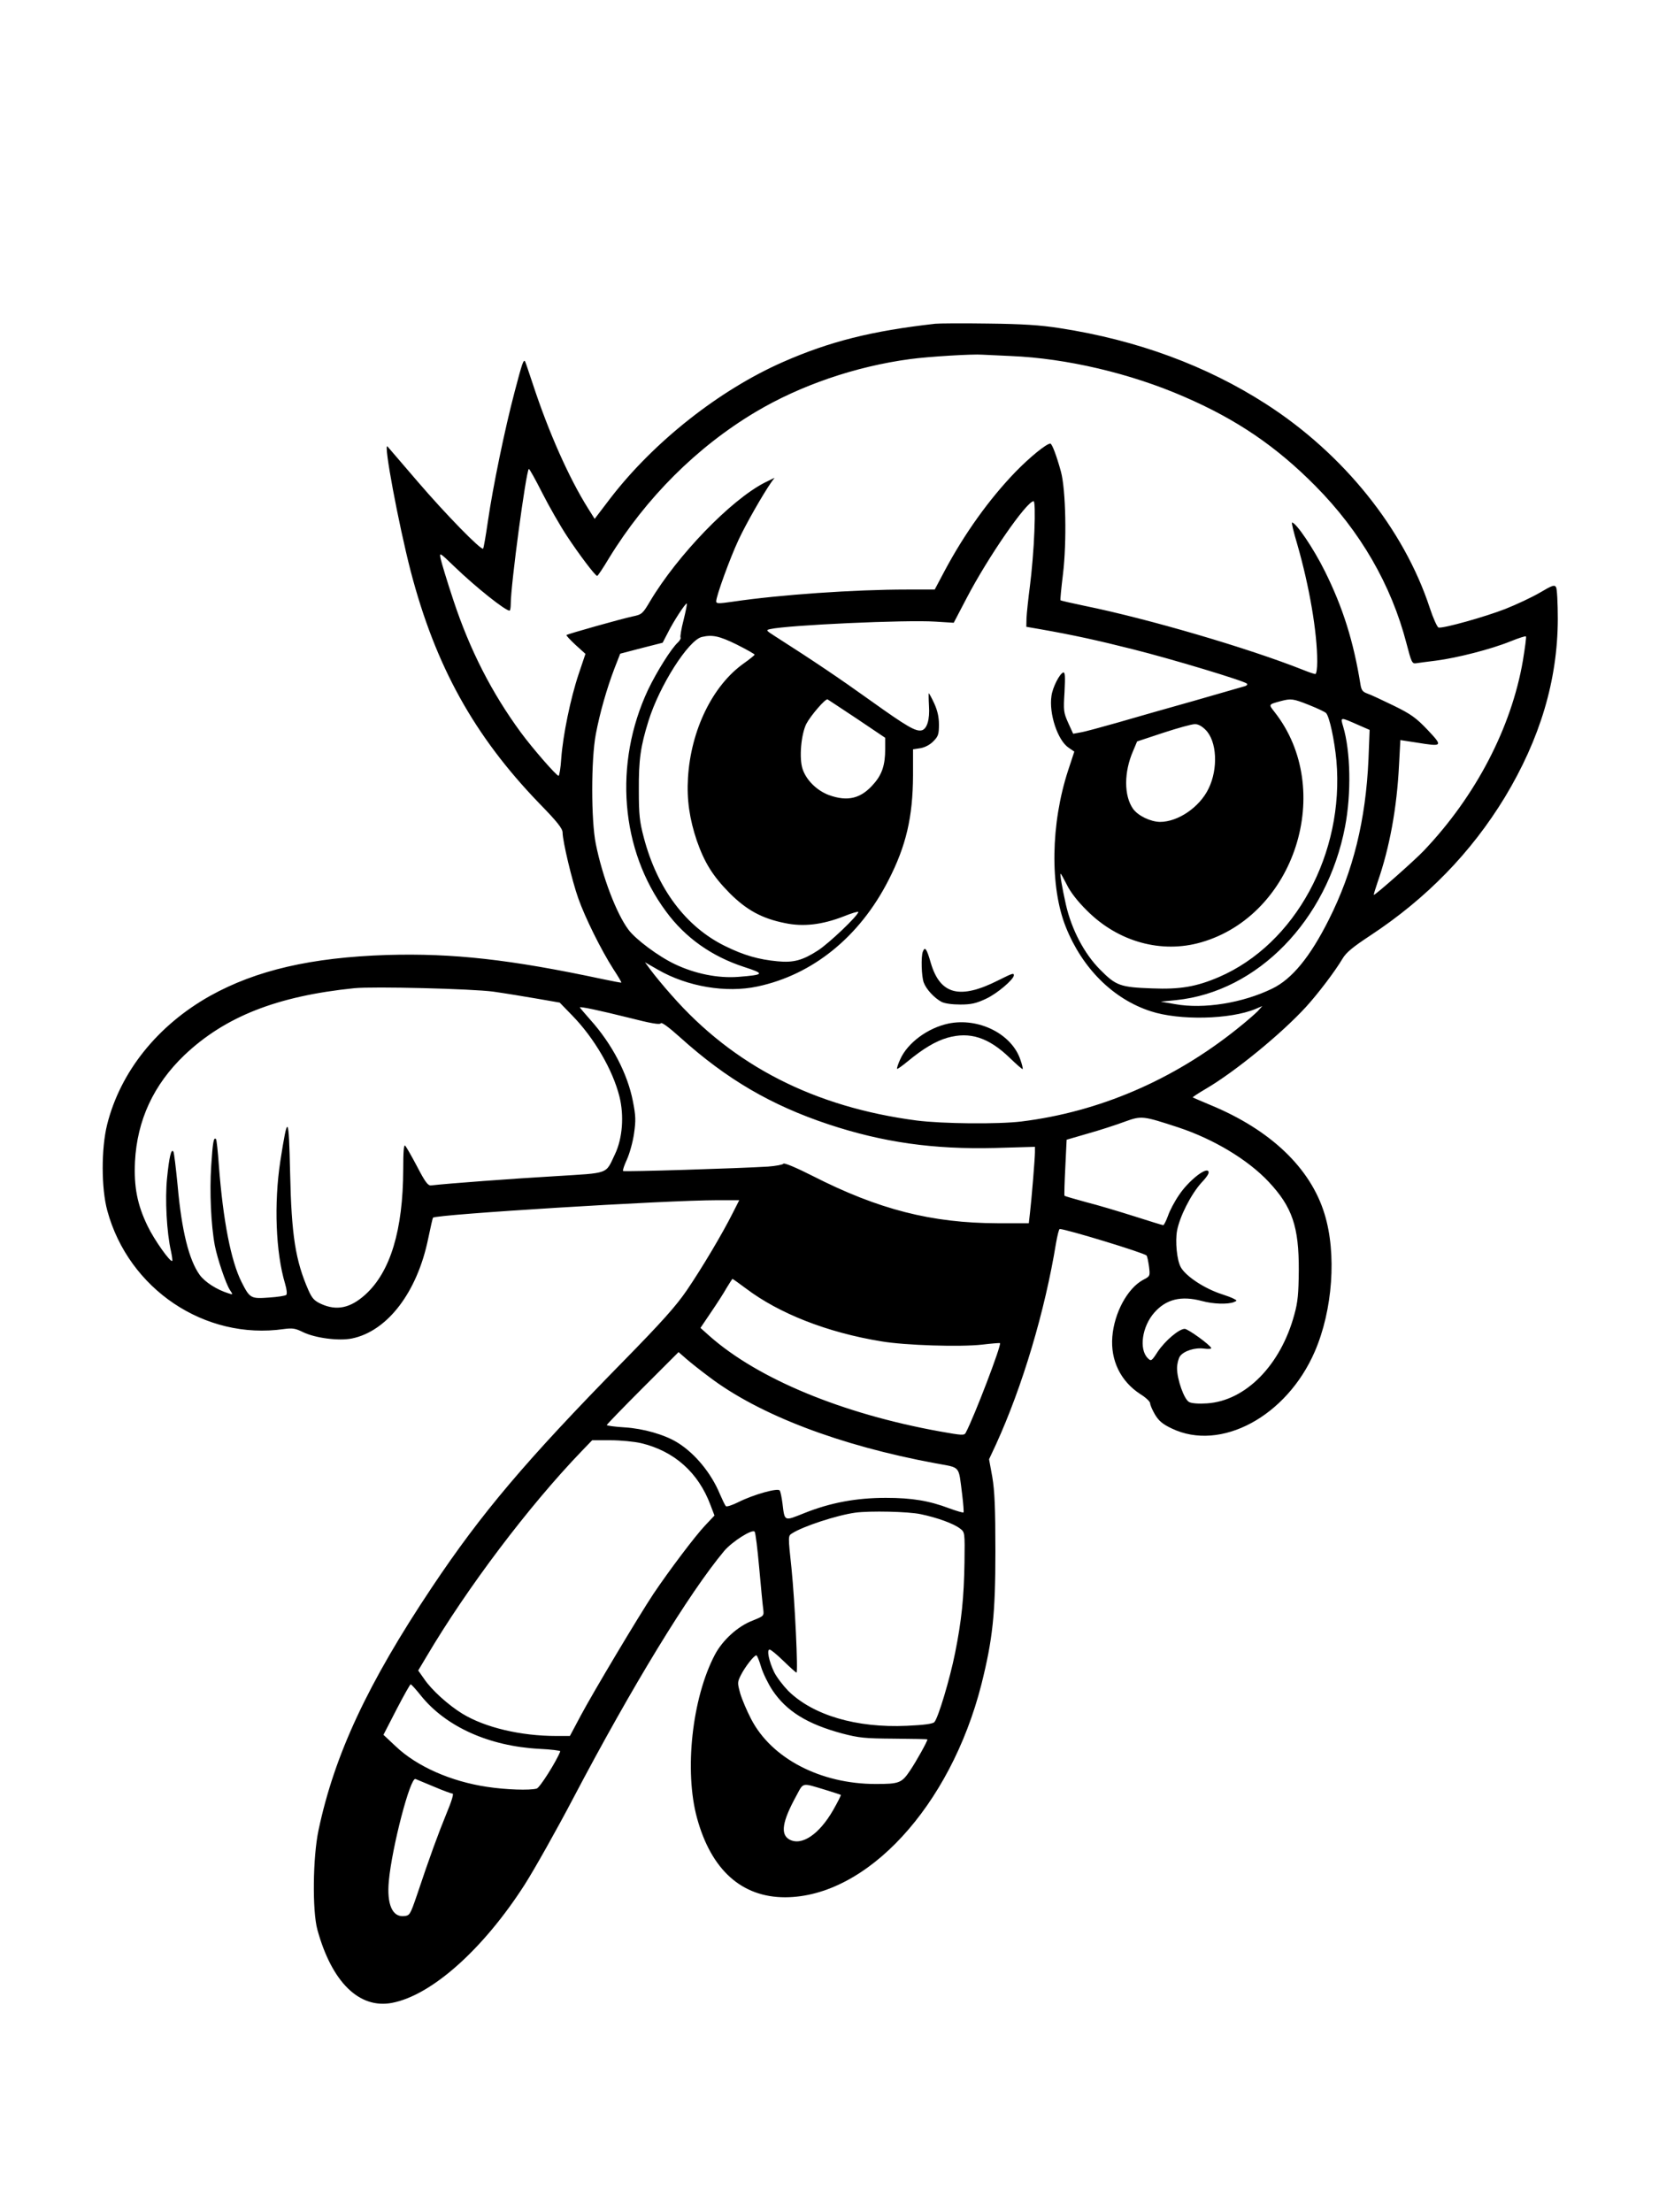 <?xml version="1.0" standalone="no"?>
<!DOCTYPE svg PUBLIC "-//W3C//DTD SVG 20010904//EN"
 "http://www.w3.org/TR/2001/REC-SVG-20010904/DTD/svg10.dtd">
<svg version="1.0" xmlns="http://www.w3.org/2000/svg"
 width="864pt" height="1152pt" viewBox="0 0 864 1152"
 preserveAspectRatio="xMidYMid meet">

<g transform="translate(0,1152) scale(0.1,-0.1)"
fill="#000000" stroke="none">
<path d="M4870 9834 c-329 -37 -549 -92 -792 -199 -332 -146 -672 -415 -898
-708 l-83 -109 -34 54 c-100 159 -206 398 -288 648 -21 63 -39 117 -41 119 -8
9 -15 -11 -54 -160 -51 -193 -113 -494 -139 -673 -11 -76 -22 -140 -25 -143
-10 -10 -194 178 -339 347 -83 96 -154 180 -159 185 -23 25 58 -406 121 -650
129 -494 330 -856 668 -1207 96 -98 123 -133 123 -154 0 -43 49 -251 82 -343
35 -99 118 -267 182 -367 25 -38 44 -70 42 -71 -1 -1 -44 7 -96 18 -483 103
-780 136 -1125 126 -394 -13 -680 -79 -921 -213 -274 -154 -467 -395 -536
-670 -31 -124 -31 -333 1 -449 111 -408 508 -675 919 -616 45 6 60 4 100 -16
64 -31 187 -47 255 -33 185 38 340 241 397 520 12 58 23 106 25 109 18 17
1213 91 1483 91 l112 0 -34 -67 c-53 -106 -160 -286 -239 -402 -56 -82 -130
-165 -332 -371 -507 -517 -737 -789 -995 -1175 -336 -503 -508 -873 -591
-1265 -30 -141 -33 -421 -6 -519 75 -273 218 -413 388 -381 207 39 476 280
691 615 51 80 168 288 253 450 306 582 604 1070 787 1289 41 48 144 114 158
100 5 -5 15 -90 24 -189 9 -99 18 -196 21 -215 4 -35 4 -35 -55 -59 -77 -29
-157 -102 -197 -178 -119 -226 -160 -605 -93 -850 74 -271 233 -413 459 -413
425 1 860 473 1022 1108 59 236 73 366 73 692 0 229 -4 316 -16 388 l-17 93
36 77 c138 302 255 694 313 1050 7 39 15 72 19 72 32 0 439 -124 452 -138 4
-4 9 -30 13 -57 6 -50 6 -51 -31 -70 -81 -44 -150 -171 -160 -296 -10 -123 43
-232 146 -299 28 -17 51 -39 51 -48 0 -8 11 -34 25 -58 20 -33 39 -50 88 -73
254 -122 598 63 744 400 94 216 115 511 51 718 -73 239 -282 438 -595 567 -48
20 -89 38 -91 39 -2 2 29 22 68 45 152 89 395 288 522 427 62 68 151 185 190
251 19 32 53 60 144 120 293 193 525 431 701 720 184 305 275 610 276 928 0
83 -4 158 -9 166 -8 14 -20 10 -84 -28 -41 -24 -122 -62 -180 -85 -105 -41
-322 -102 -348 -97 -7 2 -28 48 -46 103 -135 411 -449 801 -851 1060 -312 201
-673 334 -1075 396 -101 16 -195 22 -375 24 -132 2 -256 1 -275 -1z m395 -168
c289 -12 622 -90 902 -212 273 -118 479 -258 683 -464 235 -237 396 -516 475
-821 25 -96 29 -106 49 -103 11 2 59 8 106 14 109 14 288 60 386 100 42 17 79
29 81 26 3 -2 -5 -59 -16 -127 -60 -348 -245 -704 -515 -988 -48 -51 -252
-231 -261 -231 -2 0 7 30 20 68 62 178 100 385 111 608 l7 130 85 -13 c136
-22 138 -20 57 66 -59 62 -86 82 -176 126 -58 28 -119 57 -137 63 -25 9 -32
17 -37 49 -36 223 -91 399 -185 588 -59 119 -149 252 -171 254 -4 1 8 -50 27
-113 63 -219 104 -457 104 -611 0 -36 -4 -65 -10 -65 -5 0 -33 9 -62 21 -290
115 -806 266 -1139 334 -67 14 -124 27 -126 29 -2 2 4 63 13 137 20 165 15
440 -11 534 -22 80 -46 145 -55 145 -20 0 -107 -71 -181 -147 -138 -143 -266
-322 -369 -515 l-52 -98 -146 0 c-271 0 -661 -27 -904 -63 -77 -11 -88 -11
-88 2 0 27 72 225 116 319 38 82 126 236 171 301 l17 23 -51 -25 c-176 -90
-454 -377 -598 -619 -38 -64 -42 -68 -90 -78 -57 -12 -338 -91 -345 -97 -2 -2
19 -25 47 -51 l52 -47 -35 -104 c-43 -128 -82 -319 -91 -440 -3 -50 -10 -91
-14 -91 -11 0 -134 141 -196 225 -152 207 -266 430 -352 690 -33 99 -62 196
-66 215 -7 35 -7 35 72 -41 109 -105 264 -229 287 -229 3 0 6 16 6 35 0 100
79 687 94 703 3 2 34 -54 70 -125 36 -71 94 -172 129 -225 62 -94 147 -207
157 -207 3 -1 31 41 62 93 192 313 457 578 762 760 233 139 521 238 806 276
94 13 328 27 375 23 17 -1 84 -4 150 -7z m122 -913 c-3 -87 -14 -214 -23 -283
-9 -69 -17 -145 -18 -169 l-1 -45 75 -13 c165 -29 294 -57 480 -104 200 -50
578 -164 594 -179 4 -4 0 -10 -10 -13 -11 -3 -129 -37 -264 -76 -135 -38 -315
-89 -400 -114 -85 -24 -172 -48 -193 -51 l-38 -7 -26 57 c-24 54 -25 63 -19
161 4 81 3 104 -7 101 -19 -7 -55 -77 -61 -122 -14 -93 33 -233 90 -270 l29
-20 -32 -97 c-91 -278 -96 -608 -12 -817 86 -215 247 -375 442 -438 149 -49
414 -43 546 12 l35 15 -24 -27 c-14 -14 -63 -57 -110 -94 -332 -265 -716 -430
-1120 -480 -124 -15 -411 -12 -546 5 -533 70 -954 285 -1276 652 -43 48 -91
107 -108 130 l-31 42 68 -39 c153 -88 355 -122 518 -87 288 61 532 259 682
553 92 179 127 329 128 546 l0 136 39 6 c23 4 50 18 67 36 25 25 29 36 29 87
0 40 -8 74 -25 111 -13 28 -26 52 -28 52 -1 0 -1 -29 1 -65 5 -72 -10 -120
-37 -128 -31 -8 -76 18 -269 156 -162 116 -297 207 -496 334 -47 30 -48 32
-25 37 93 21 708 49 860 39 l96 -6 67 128 c112 215 313 505 349 505 6 0 8 -59
4 -157z m-1827 -462 c-12 -45 -18 -86 -16 -90 3 -5 -3 -16 -13 -26 -34 -30
-111 -153 -156 -247 -180 -384 -144 -835 94 -1155 100 -136 237 -233 405 -288
111 -36 108 -41 -29 -52 -106 -8 -225 16 -330 66 -85 40 -206 130 -243 181
-62 84 -134 272 -169 445 -25 123 -25 440 0 572 21 111 57 237 97 342 l30 77
111 29 110 28 26 50 c29 59 94 159 100 154 2 -2 -6 -41 -17 -86z m276 -127
c52 -26 94 -50 94 -53 0 -3 -26 -24 -57 -46 -162 -115 -275 -347 -290 -595 -7
-114 8 -215 46 -328 40 -114 83 -184 171 -273 88 -88 168 -132 288 -156 95
-20 193 -9 306 35 42 17 76 27 76 23 0 -18 -153 -164 -211 -201 -79 -51 -127
-64 -209 -56 -98 9 -176 31 -275 80 -203 100 -352 298 -422 564 -22 83 -26
119 -26 247 -1 159 9 228 50 360 57 184 208 421 278 438 55 13 91 5 181 -39z
m627 -387 l147 -99 0 -60 c0 -80 -16 -130 -58 -178 -67 -79 -137 -96 -236 -60
-63 24 -117 78 -136 135 -19 56 -8 180 19 235 23 44 100 133 111 128 3 -2 72
-47 153 -101z m2354 72 c43 -17 83 -36 89 -42 18 -19 44 -142 54 -248 42 -483
-214 -955 -612 -1127 -117 -50 -201 -65 -348 -59 -166 6 -188 14 -270 97 -82
82 -149 208 -179 340 -20 90 -32 160 -27 160 2 0 16 -26 32 -57 17 -36 56 -87
104 -134 163 -164 389 -226 596 -166 489 141 698 797 382 1199 -32 41 -33 39
32 57 54 14 64 13 147 -20z m261 -106 l55 -24 -6 -152 c-14 -317 -79 -583
-207 -837 -97 -193 -191 -308 -294 -358 -154 -75 -357 -108 -506 -81 l-75 13
80 8 c424 43 787 416 880 903 33 171 29 393 -10 522 -15 51 -17 50 83 6z
m-800 -23 c60 -59 67 -203 16 -307 -47 -97 -159 -173 -253 -173 -50 1 -114 32
-140 68 -48 68 -48 191 0 301 l21 50 136 45 c76 25 149 45 164 45 17 1 37 -10
56 -29z m-3708 -1364 c63 -9 167 -26 230 -37 l115 -20 66 -68 c114 -117 210
-282 245 -421 25 -100 16 -218 -23 -300 -51 -107 -25 -97 -313 -115 -210 -12
-560 -38 -645 -48 -16 -2 -31 18 -72 97 -29 55 -57 104 -63 110 -7 7 -10 -31
-10 -124 -1 -316 -67 -535 -199 -653 -77 -69 -148 -84 -229 -47 -35 16 -47 29
-66 72 -67 153 -88 284 -95 608 -7 307 -12 314 -51 64 -34 -222 -24 -477 25
-640 8 -27 11 -52 6 -57 -5 -5 -45 -11 -90 -14 -95 -7 -100 -4 -143 81 -55
109 -96 319 -118 605 -5 74 -12 137 -15 139 -12 13 -17 -15 -25 -140 -9 -133
-1 -309 19 -415 14 -70 57 -197 78 -230 17 -25 17 -26 -7 -18 -61 19 -122 58
-150 96 -56 78 -94 230 -115 467 -9 90 -18 169 -22 175 -11 18 -22 -28 -33
-139 -11 -108 -2 -282 21 -382 5 -24 8 -46 6 -48 -9 -10 -94 110 -128 181 -54
111 -72 204 -66 335 11 217 97 402 258 556 211 200 482 307 884 348 99 10 615
-3 725 -18z m706 -136 c113 -29 160 -37 165 -29 4 8 41 -19 101 -73 242 -218
473 -353 773 -453 284 -94 546 -131 867 -123 l208 6 0 -27 c0 -34 -18 -252
-26 -318 l-6 -53 -162 0 c-344 1 -620 71 -965 247 -85 43 -147 69 -151 63 -3
-5 -40 -12 -81 -15 -144 -9 -750 -28 -754 -23 -3 3 6 30 20 60 14 31 31 92 37
135 10 69 9 93 -6 169 -28 143 -108 297 -222 424 -29 33 -54 62 -54 64 0 6 99
-15 256 -54z m2861 -571 c184 -61 362 -168 470 -283 123 -131 158 -234 157
-461 -1 -121 -5 -166 -23 -230 -71 -264 -254 -450 -455 -463 -43 -3 -81 0 -93
7 -26 13 -63 118 -63 176 0 22 7 50 15 62 20 28 78 47 127 40 21 -3 38 -1 36
3 -6 17 -121 100 -138 100 -30 0 -102 -62 -140 -118 -33 -51 -35 -52 -53 -34
-46 47 -29 164 34 236 62 71 141 90 249 61 59 -16 133 -18 165 -6 19 8 19 8 0
18 -11 6 -38 16 -60 23 -91 29 -190 94 -216 142 -20 37 -29 133 -19 189 14 74
71 187 126 249 34 36 44 54 36 62 -17 17 -105 -55 -151 -124 -23 -33 -49 -82
-58 -109 -10 -27 -21 -49 -25 -49 -4 0 -72 21 -150 46 -79 25 -192 59 -252 74
-59 16 -110 31 -112 33 -2 2 0 68 4 147 l7 145 110 32 c61 17 147 45 190 61
91 33 95 32 282 -29z m-2253 -838 c173 -131 424 -230 706 -276 124 -21 411
-30 525 -17 50 6 91 9 93 8 9 -9 -134 -383 -178 -466 -8 -16 -18 -15 -136 6
-508 92 -945 273 -1198 496 l-48 43 54 80 c30 44 67 101 82 128 16 26 29 47
31 47 2 0 33 -22 69 -49z m-191 -461 c261 -198 681 -358 1179 -450 134 -25
119 -8 139 -163 6 -49 9 -90 7 -93 -3 -2 -35 7 -73 21 -106 40 -195 55 -332
55 -153 0 -288 -25 -423 -79 -108 -43 -103 -46 -115 51 -4 30 -10 60 -14 66
-9 15 -135 -20 -215 -60 -32 -16 -62 -26 -66 -21 -4 4 -18 33 -31 63 -45 109
-130 212 -221 268 -66 41 -177 73 -275 79 -51 3 -93 9 -93 12 0 3 84 90 187
193 l187 187 40 -35 c23 -20 76 -62 119 -94z m-355 -345 c173 -41 299 -153
362 -322 l21 -55 -49 -52 c-52 -55 -187 -234 -269 -356 -77 -116 -314 -513
-378 -633 l-57 -107 -71 0 c-185 0 -371 44 -489 116 -72 44 -160 123 -199 181
l-31 44 43 72 c212 359 533 784 808 1070 l55 57 96 0 c52 0 123 -7 158 -15z
m1457 -370 c86 -18 172 -49 205 -75 25 -19 25 -19 23 -177 -3 -184 -15 -301
-49 -471 -27 -135 -88 -339 -108 -360 -9 -9 -55 -15 -143 -19 -263 -12 -489
55 -618 182 -27 28 -60 71 -73 97 -27 56 -40 118 -24 118 7 0 39 -27 73 -60
34 -33 64 -60 67 -60 9 0 -8 368 -26 544 -18 168 -18 168 3 181 57 37 235 95
330 108 75 10 275 6 340 -8z m-831 -796 c10 -33 37 -88 59 -121 73 -109 181
-176 363 -225 88 -23 118 -26 271 -27 95 -1 173 -2 173 -4 0 -10 -59 -116 -91
-163 -43 -64 -56 -69 -178 -69 -288 0 -543 133 -649 338 -22 42 -48 103 -57
134 -15 55 -15 58 4 96 22 43 68 102 80 102 4 0 15 -27 25 -61z m-1771 -150
c130 -161 354 -262 615 -276 62 -3 111 -9 110 -13 -20 -52 -107 -190 -123
-194 -37 -10 -159 -6 -258 9 -189 28 -367 107 -476 211 l-64 60 68 132 c38 73
71 132 74 131 3 0 28 -27 54 -60z m67 -473 c47 -20 90 -36 97 -36 7 0 -5 -40
-31 -102 -43 -105 -89 -230 -154 -425 -36 -105 -38 -108 -68 -111 -61 -6 -90
62 -79 182 16 176 112 544 139 532 6 -2 49 -21 96 -40z m2040 -17 c41 -13 77
-24 79 -26 2 -1 -16 -37 -40 -79 -73 -127 -164 -188 -228 -153 -48 27 -37 94
36 227 39 72 26 69 153 31z"/>
<path d="M4806 6564 c-10 -26 -7 -130 5 -161 13 -35 55 -80 92 -100 18 -9 56
-14 99 -14 56 0 82 6 133 30 57 26 145 101 145 122 0 13 -5 12 -81 -26 -200
-101 -302 -75 -351 89 -22 77 -31 89 -42 60z"/>
<path d="M4940 6190 c-109 -23 -214 -101 -252 -187 -11 -24 -18 -46 -16 -49 2
-2 26 15 54 38 81 67 146 106 208 124 117 33 214 2 325 -105 35 -34 65 -60 67
-58 2 2 -3 24 -12 49 -45 134 -217 220 -374 188z"/>
</g>
</svg>
